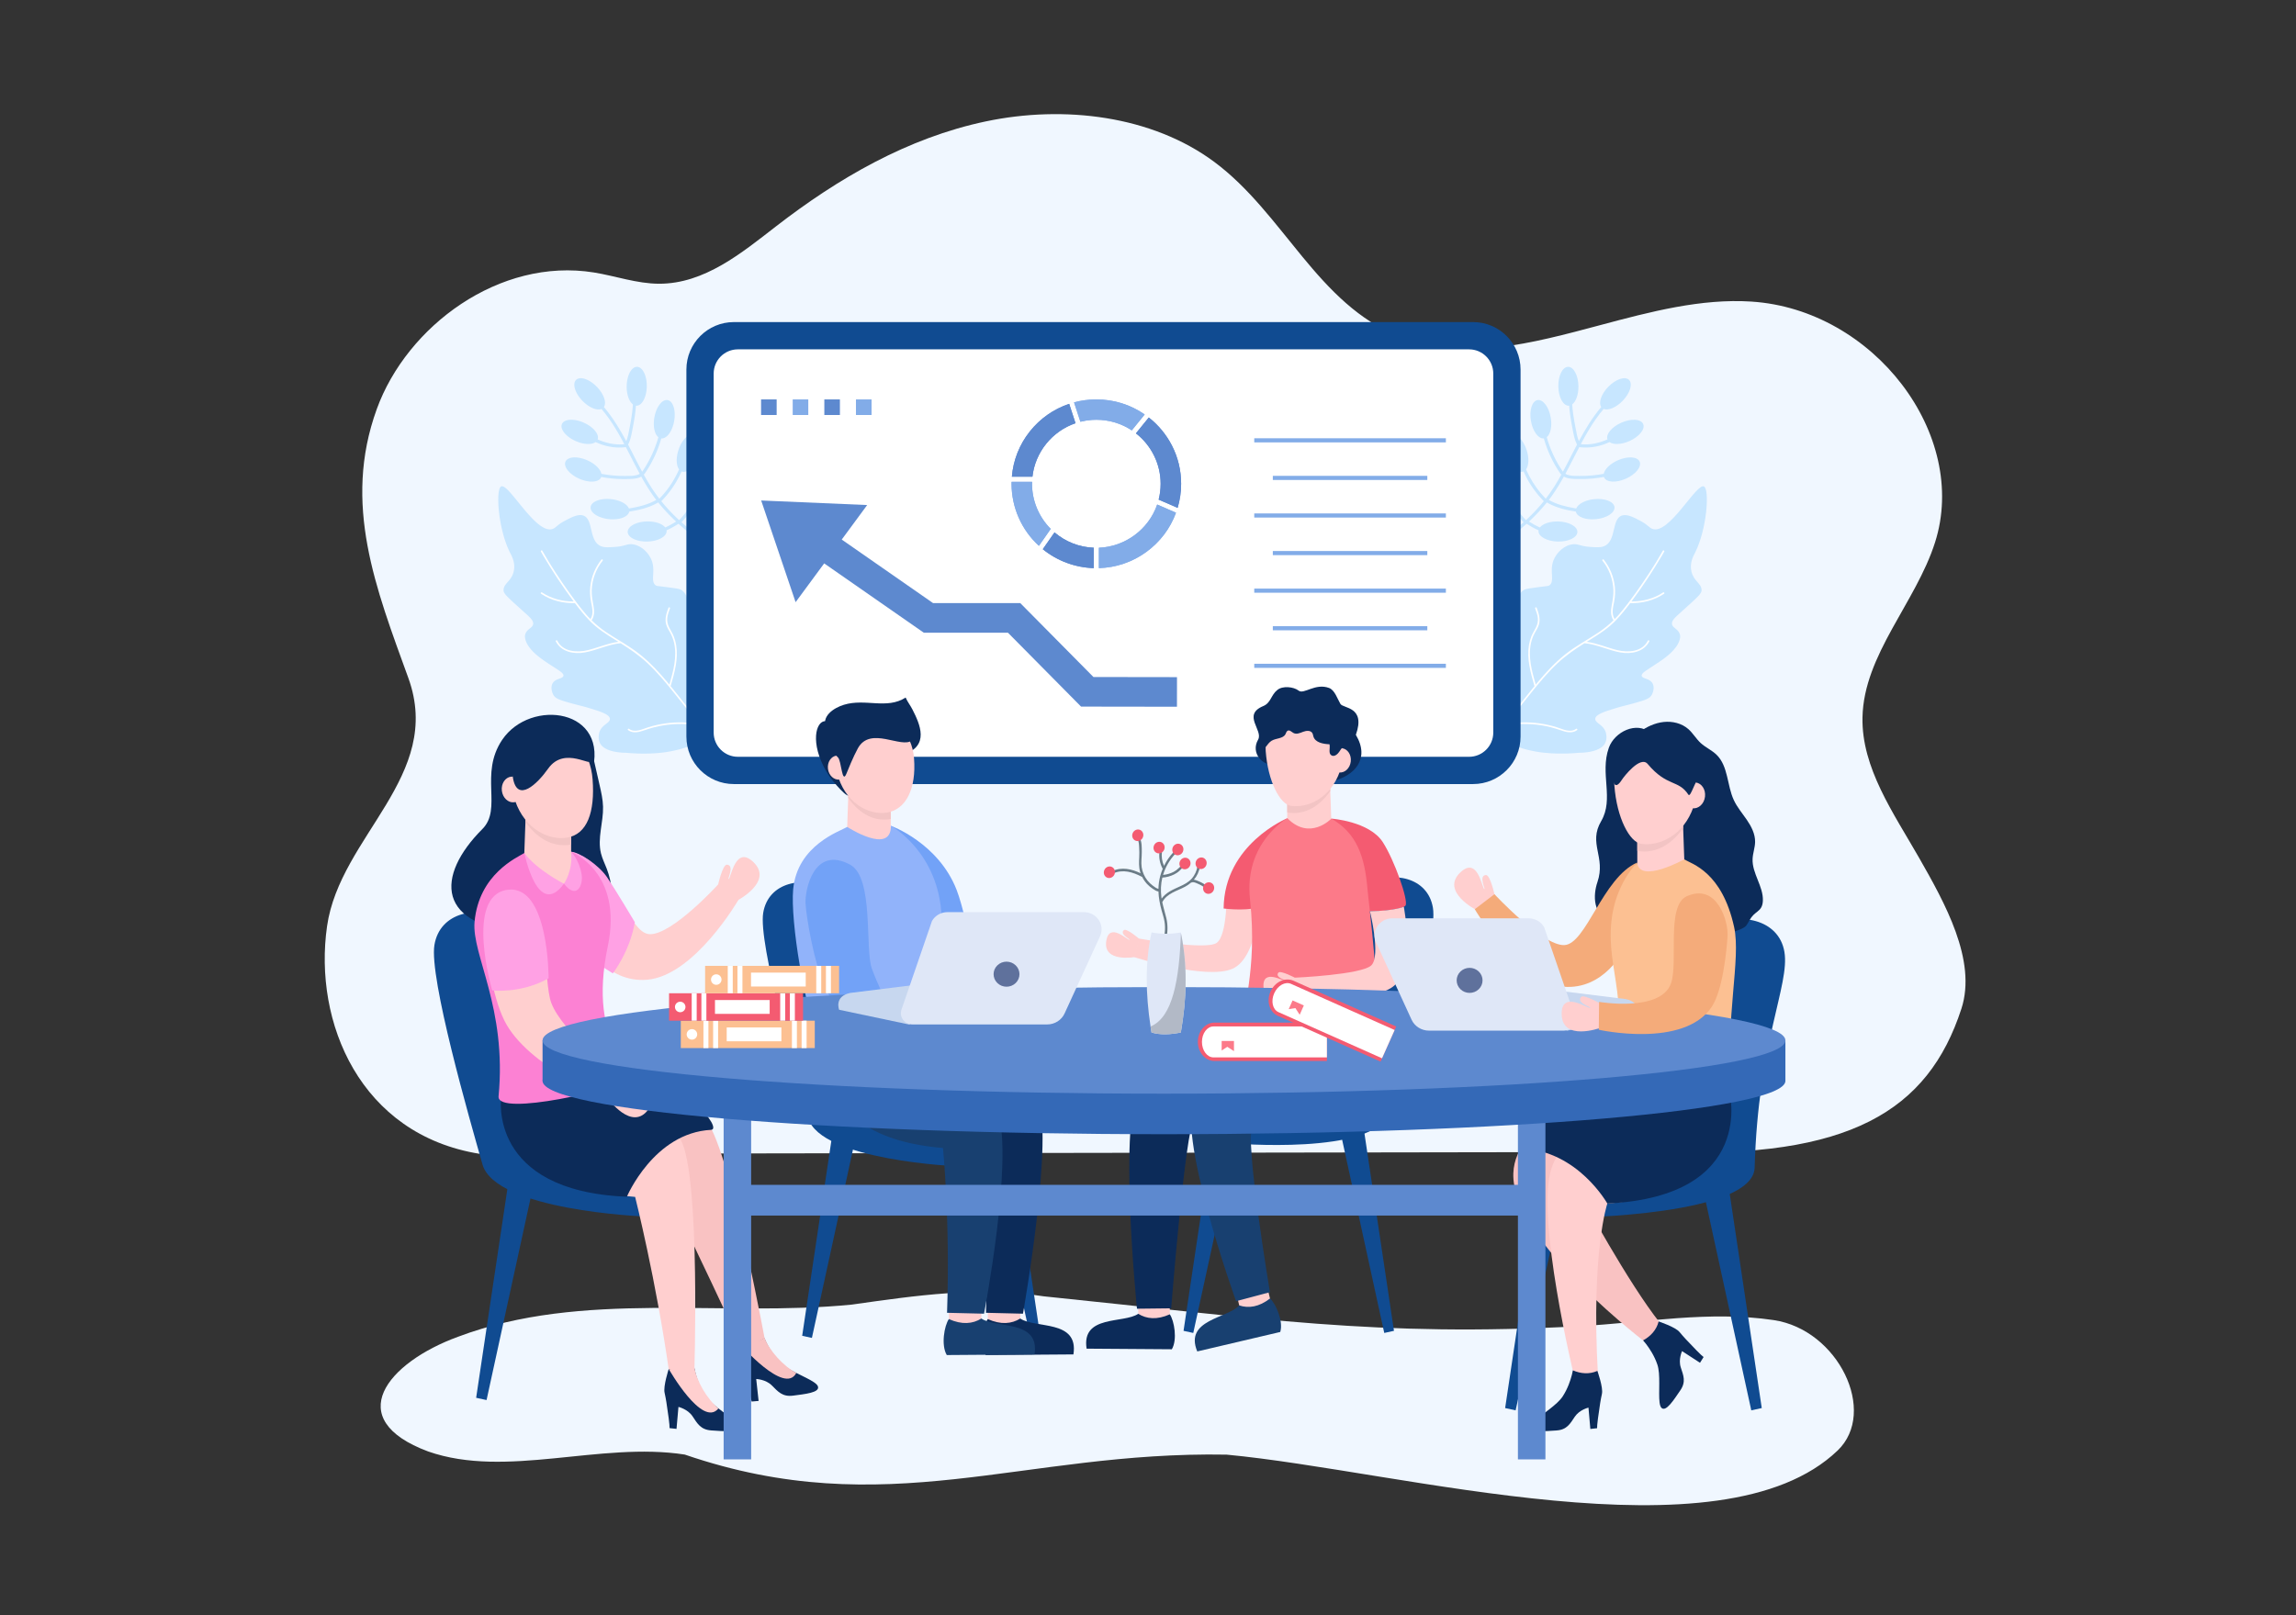 <svg xmlns="http://www.w3.org/2000/svg" height="2666.667" width="3789.333" xml:space="preserve"><rect width="100%" height="100%" fill="#333333" stroke="none"/><defs><clipPath id="a" clipPathUnits="userSpaceOnUse"><path d="M6999.61 9558.8c-123.12 0-308.31 49.3-479.37 288.1l2.31 65.7 564.59-83v-262.2c-23.14-4.7-52.86-8.6-87.53-8.6"/></clipPath><clipPath id="b" clipPathUnits="userSpaceOnUse"><path d="M16055.8 9958.1c-32.7 0-60.7 3.7-82.5 8.2v247.9l531.8 78.5 2.2-62.2c-161.1-225.7-335.6-272.4-451.5-272.4"/></clipPath></defs><path style="fill:transparent;fill-opacity:1;fill-rule:nonzero;stroke:none" d="M0 0h28420v20000H0z" transform="matrix(.133 0 0 -.133 0 2666.667)"/><path style="fill:#f0f7ff;fill-opacity:1;fill-rule:nonzero;stroke:none" d="M21732.9 16306.8c-623.5 40-1252-125.7-1872.5-291.5-856.6-228.7-1698-457.5-2490.1-145.3-1021.8 402.7-1438.1 1527.7-2301.2 2169.7-773.5 575.2-1864.5 708-2836.4 503.5-971.8-204.4-1838.4-710.9-2599.43-1299.9-430.16-333-892.31-716.8-1455.98-715-274.3.9-536.67 96-806.78 139.6-1171.44 189.4-2321.73-664.2-2695.45-1696.5-427.05-1179.6-9.71-2227.2 392.39-3337.6 440.8-1217.4-848.11-1958.8-1008.98-3080.2-170.73-1190.4 409.9-2587.6 1895.03-2825.7l14696.4 23.4c2288.7-82.9 3274.6 502.1 3689.2 1777.4 195.4 601-207.7 1317.9-525 1873.8-317.3 555.9-715.7 1117.4-702.3 1744.3 16.5 779.3 661.6 1422.3 900.2 2170.6 426 1336.4-759.9 2891.9-2279.1 2989.4" transform="matrix(.133 0 0 -.133 0 2666.667)"/><path style="fill:#c7e6ff;fill-opacity:1;fill-rule:nonzero;stroke:none" d="M20034.4 13755.4c-7.1 68.5-120.4 112.8-253 99-110.7-11.5-199.6-60-221.9-115.5l-13.2 2.1c-111.7 19-227.5 46.5-326.4 103.6l-.3.1c8.7 11.4 17.4 22.7 25.9 34.3 59.4 81.7 111.7 167.6 160.6 255.5 48.9-28.3 108.1-28.8 163.1-30.4 63.1-1.9 126.4.1 189.2 5.8 48.5 4.4 96.7 11.1 144.6 19.9.6-1.9 1.3-3.6 2-5.4 28-63 149.5-70.1 271.3-15.9 121.8 54.1 197.9 149.1 169.9 212-27.9 62.9-149.4 70.1-271.2 15.9-95.5-42.4-162.9-109.9-174.1-167.5-44.4-8.3-89.1-14.7-134.1-19.1-56.9-5.5-114-7.9-171.1-7.2-56 .7-120.8-2.4-170.8 26.2 59.5 109.3 114.6 221.3 172.3 331.8 1.4-.6 3-1 4.8-1.2 109.5-12.5 217.3 2.4 320 42 17.2 6.6 34.1 13.9 50.8 21.4 48.2-34.8 147.6-31.5 247.3 12.8 121.8 54.2 197.9 149.1 169.9 212-27.9 63-149.4 70.1-271.2 15.9-119.1-52.9-194.4-144.8-171.6-207.7-103.5-44.8-212.6-71.4-330.9-58.9 31.6 59.5 64.1 118.4 98.7 176.1 55 91.6 115.7 180.1 184.9 261.2 56.5-23.3 154.8 16.9 235.9 100.7 92.8 95.8 127.8 212.3 78.4 260.2-49.5 47.9-164.8 9.1-257.6-86.7-86.9-89.8-123.1-197.7-86.6-250.4-109.1-128.3-197.1-273.9-277.6-423.4-20.8 49.1-29.2 102.7-39.3 154.8-11.6 60.2-22.9 120.5-31.2 181.2-5.5 39.8-9.6 80-12 120.2 46.6 35.2 78.7 123.6 77.1 226.9-2.2 133.3-59.8 240.4-128.7 239.3-68.8-1.1-122.9-110.1-120.8-243.4 2.2-133.3 59.8-240.4 128.7-239.3 1.9 0 3.9.5 5.8.7 2.7-38.2 6.7-76.4 12.1-114.4 8.6-60.9 19.7-121.3 31.4-181.7 12-62.4 22.8-125.2 51.7-182.5.8-1.6 1.7-2.9 2.7-4.1-18.2-34.4-36-68.9-53.6-103.4-40-78.3-79.8-156.7-121.6-234-90.4 131.2-158.2 276.2-200.9 428.6 46.6 37.2 68.5 135.5 49.6 244.3-22.8 131.4-96.3 228.3-164.2 216.5-67.8-11.8-104.4-127.8-81.5-259.2 22.3-128.6 93.2-223.9 159.8-216.8 44.3-156.5 114.3-305.4 207.9-439.8 2.9-4.1 6.7-6.6 10.6-7.8-27.7-50-56.4-99.4-86.9-147.7-33.5-53.1-69.5-104.3-107.8-153.6-.8 1.4-1.8 2.8-3.1 4.1-79.9 82.5-147.7 175.5-201 277.3-14 26.8-27.6 54.6-40.2 83.2 34.8 47 39.6 141.8 7.3 240.7-41.3 126.7-127.9 212.2-193.4 190.8-65.5-21.4-85.1-141.4-43.7-268.2 41.3-126.7 127.9-212.1 193.4-190.8 1.8.6 3.6 1.3 5.3 2 10.3-22.9 21.1-45.3 32.3-67.2 55.6-108.7 127.8-208.2 212.8-295.8 2.3-2.4 4.8-3.9 7.3-4.9-57.1-70.8-118.8-138-184.9-201.4-12.5-12-25.3-23.8-38.1-35.6-.8 1.4-1.7 2.7-3 4-45.2 47.4-86.1 98.7-122.3 153.3 27.6 50 29.4 137.6-.3 228.7-41.4 126.7-128 212.1-193.5 190.8-65.4-21.4-85-141.5-43.7-268.2 41.4-126.8 128-212.2 193.5-190.8 6.4 2.1 12.3 5.1 17.8 9 36-53.5 76.5-103.9 121.3-150.9l2-1.6c-118.3-106.2-245-202.5-373.9-295.4-20.3-14.6-.6-48.4 19.8-33.7 134.7 97.1 267.7 198.5 390.9 310.1 47.2-30.1 96.9-58.6 148.6-81.2-.4-2.9-.9-5.7-1-8.5-1.8-68.9 104.8-127.5 238.1-130.9 133.3-3.4 242.8 49.6 244.5 118.5 1.8 68.8-104.8 127.4-238.1 130.9-102.9 2.6-191.4-28.5-227.3-74.5-46.8 20.4-91.8 45.8-135 73 79.5 74.2 154.3 153.1 222.3 238.4 1.4-1.6 3.1-3.1 5.2-4.3 106-61.2 231.7-91.3 351.8-109.8l2-.3c12.1-65.6 123-107.4 252.2-93.9 132.6 13.9 234.4 80.6 227.2 149.1M19804.4 10738.4c-96.2-34.6-211.2-32.2-211.2-32.2s-285.1-31.6-538.6 15.7c-89.5 17.4-226.7 42.8-372.1 133.3-15 10.1-29.9 20.1-44.9 30.2-14.6 10.3-28.6 21.1-41.5 33.2-10.3 8.6-20.5 17.2-30 26.3-5.6 4.5-10.5 8.9-15.4 13.9-164.2 153.6-232.7 335.3-256.7 405.8-21.6 68.1-93 314.8-3.8 593.4 55.4 172.2 181.1 392 293.8 371.9 21.4-5.1 39.9-17.1 67.6-11.1 55.6 10 76.4 73.8 112 155.7 65.5 151.8 97.2 228.1 149.4 255 23.8 13.2 85.8 20.9 208.3 36.6 85.1 11.1 90.2 8.4 104.8 18.1 71.1 50.6-.2 170.5 49.6 306.6 39.1 104.1 141.1 197.2 251.2 204.4 64.9 3.2 82.4-25.5 205-33.8 86.6-5.7 131.4-7.7 172.1 8.2 158.2 62.3 90.2 342.6 225.1 382.3 66.7 19.5 154.1-27.8 237.7-72.9 84.8-47.3 96.6-76.7 133-91.8 207.1-89.3 552.9 574.7 645.5 524.7 70.2-38.4 36.5-527.1-109.6-819.2-23.5-44.8-71.6-131.2-46.6-236.4 27.9-121.5 124.3-145.9 125.9-230-.3-42.3-24-66.3-254.3-273.1-73.9-65.6-125.3-110.9-111.5-156.8 13.1-45 79.3-56.2 96.5-120.6 3.6-10 7.6-32.6-3.5-68.9-34.2-121-180.5-224-253.3-273-145.2-98.5-227.3-136-216.6-174.6 12.2-37.9 97.2-27.4 134.2-91.4 25.1-45.9 10.4-103.5-6.8-137.9-24.9-48.5-70.8-66.3-211.7-105.6-144.6-40.5-168.3-41.8-244.1-66.2-131.2-39.9-250.3-76.8-248.5-133.9 1.8-51.7 97.7-66.7 129.6-160.8 1.6-4 24.7-76.1-6.8-137.9-20.7-41.2-65.4-70-113.8-87.2" transform="matrix(.133 0 0 -.133 0 2666.667)"/><path style="fill:#fff;fill-opacity:1;fill-rule:nonzero;stroke:none" d="M19557.6 11003.4c-72.6-53.8-166-3-240.4 20.2-70.8 21.9-143.3 38-216.8 48-139.9 19.1-282.3 14.9-421.2-10.1l1.2 1.3c110.6 121.3 211.5 252.5 313 379.6 104.7 131 212.4 260.8 335 375.9 102.4 95.9 216.2 173.8 333.5 247.8l.2.1c155.3-14 294.4-87.9 446.5-114.9 133.2-23.7 292 6.1 357.9 137.9 5.9 11.7-13 19.3-18.9 7.7-69.7-139.4-244.8-148.9-378.1-116.7-128.1 31.1-248.8 86.1-380.1 103l.6.4c13.9 8.7 27.8 17.3 41.7 26 113.9 70.3 227.3 143.3 319.8 240.8 64.4 67.1 122.6 139.7 178.1 213.8 146.1-4.6 298.5 33.3 420.1 115.9 10.8 7.3-1.6 23.4-12.4 16.1-113.4-76.9-255.8-113.6-392.4-111.7 3 3.8 5.5 7.7 8.5 11.5 132.3 178.6 255.8 364.7 368.5 556 9.7 16.7 19.8 33.7 29.2 50.8 6.4 11.1-9.7 23.3-16.1 12.2-103.5-182.6-219.5-358.9-341.5-529.5-64.9-90.6-131.9-179.8-205-264.4-17-19.3-33.9-38-51.9-55.4v-.1c-41.9 64.4-21.2 142.7-7.4 212.5 12.1 61.6 15.7 124.2 9.6 186.7-12 123.4-60.4 242.1-138 338.8-8.2 10.2-24.4-2.2-16.2-12.5 82.4-102.6 130.2-229.8 136.3-361.3 3.2-67.8-9.3-131.4-21.7-197.6-11.5-61.8-14.3-126.7 22.3-181l.5-.3-.1-.2c-56.6-55.9-117.8-105.2-185.2-150.5-137.4-92-284.2-169-413.7-272.5-126-100.7-236.3-219.7-339.7-343-8.9-10.5-17.6-21.3-26.2-32.1l-.1-.1c-48.2 167.4-97.4 343.9-58.1 518.4 9.1 40.4 23.4 79.3 42.6 116 18.7 35.4 41.6 69.1 53.9 107.5 22.9 71.9-1.6 143.9-26.8 211.5-4.6 12.3-23.5 4.5-18.9-7.7 14.5-38.7 29.1-78 33.6-119.3 4.6-42.4-5.3-80.8-24.4-118.6-18.7-37.1-41.4-71.6-56.8-110.4-13.9-34.8-23.5-71.4-29.6-108.5-27.9-169.6 20-338.4 66.7-500.2.8-2.8 2.5-4.1 4.3-5.1l-.2-.3c-131.4-160.4-255.7-328.6-397-480.2l-1.3-1.4c-1.6-1.1-2.9-2.1-3.6-3.8l-.5-.5c-29.3-31.4-59.1-62-90.2-91.1 4.9-5 9.8-9.4 15.4-13.9 31.4 29.9 61.6 60.8 91.2 92.4l.2.3c155.8 30.9 316.2 34.3 473.1 9 80-12.9 158-33.7 234.4-60.5 66.7-23.3 142.7-45 205 1.2 10.5 7.8-1.9 23.9-12.4 16.1" transform="matrix(.133 0 0 -.133 0 2666.667)"/><path style="fill:#c7e6ff;fill-opacity:1;fill-rule:nonzero;stroke:none" d="M7329.08 13755.4c7.15 68.5 120.43 112.8 253.04 99 110.65-11.5 199.52-60 221.85-115.5 4.4.7 8.79 1.4 13.17 2.1 111.74 19 227.57 46.5 326.41 103.6l.31.1c-8.69 11.4-17.4 22.7-25.84 34.3-59.47 81.7-111.75 167.6-160.64 255.5-48.87-28.3-108.09-28.8-163.13-30.4-63.1-1.9-126.32.1-189.19 5.8-48.5 4.4-96.71 11.1-144.54 19.9-.62-1.9-1.3-3.6-2.08-5.4-27.99-63-149.43-70.1-271.25-15.9-121.83 54.1-197.9 149.1-169.93 212 27.97 62.9 149.42 70.1 271.25 15.9 95.49-42.4 162.86-109.9 174.05-167.5 44.38-8.3 89.14-14.7 134.15-19.1 56.85-5.5 114.01-7.9 171.12-7.2 55.91.7 120.71-2.4 170.76 26.2-59.5 109.3-114.62 221.3-172.3 331.8-1.45-.6-3.02-1-4.83-1.2-109.45-12.5-217.23 2.4-319.98 42-17.19 6.6-34.07 13.9-50.82 21.4-48.16-34.8-147.57-31.5-247.29 12.8-121.83 54.2-197.9 149.1-169.93 212 27.98 63 149.42 70.1 271.25 15.9 119.1-52.9 194.42-144.8 171.59-207.7 103.52-44.8 212.62-71.4 330.86-58.9-31.52 59.5-64.01 118.4-98.66 176.1-55.01 91.6-115.72 180.1-184.88 261.2-56.5-23.3-154.85 16.9-235.94 100.7-92.74 95.8-127.81 212.3-78.31 260.2 49.48 47.9 164.77 9.1 257.51-86.7 86.91-89.8 123.17-197.7 86.64-250.4 109.11-128.3 197.12-273.9 277.55-423.4 20.8 49.1 29.26 102.7 39.34 154.8 11.62 60.2 22.87 120.5 31.22 181.2 5.49 39.8 9.6 80 11.97 120.2-46.56 35.2-78.71 123.6-77.05 226.9 2.17 133.3 59.74 240.4 128.62 239.3 68.86-1.1 122.94-110.1 120.79-243.4-2.16-133.3-59.74-240.4-128.61-239.3-1.98 0-3.91.5-5.88.7-2.64-38.2-6.69-76.4-12.07-114.4-8.6-60.9-19.69-121.3-31.35-181.7-12.07-62.4-22.82-125.2-51.7-182.5-.79-1.6-1.73-2.9-2.73-4.1 18.16-34.4 35.97-68.9 53.62-103.4 39.98-78.3 79.72-156.7 121.58-234 90.34 131.2 158.19 276.2 200.88 428.6-46.64 37.2-68.51 135.5-49.61 244.3 22.82 131.4 96.34 228.3 164.2 216.5 67.86-11.8 104.37-127.8 81.56-259.2-22.34-128.6-93.25-223.9-159.88-216.8-44.29-156.5-114.28-305.4-207.89-439.8-2.91-4.1-6.63-6.6-10.59-7.8 27.67-50 56.39-99.4 86.91-147.7 33.52-53.1 69.52-104.3 107.8-153.6.83 1.4 1.8 2.8 3.1 4.1 79.95 82.5 147.75 175.5 200.99 277.3 13.97 26.8 27.57 54.6 40.22 83.2-34.76 47-39.58 141.8-7.32 240.7 41.35 126.7 127.95 212.2 193.43 190.8 65.48-21.4 85.04-141.4 43.7-268.2-41.35-126.7-127.95-212.1-193.43-190.8-1.8.6-3.54 1.3-5.27 2-10.31-22.9-21.15-45.3-32.32-67.2-55.54-108.7-127.83-208.2-212.82-295.8-2.29-2.4-4.76-3.9-7.27-4.9 57.12-70.8 118.84-138 184.89-201.4 12.55-12 25.32-23.8 38.09-35.6.8 1.4 1.75 2.7 2.98 4 45.27 47.4 86.18 98.7 122.31 153.3-27.61 50-29.35 137.6.36 228.7 41.34 126.7 127.95 212.1 193.43 190.8 65.47-21.4 85.04-141.5 43.7-268.2-41.35-126.8-127.95-212.2-193.43-190.8a66.45 66.45 0 0 0-17.83 9c-36.03-53.5-76.53-103.9-121.35-150.9l-1.91-1.6c118.25-106.2 245.01-202.5 373.89-295.4 20.27-14.6.55-48.4-19.85-33.7-134.67 97.1-267.72 198.5-390.89 310.1-47.18-30.1-96.85-58.6-148.62-81.2.44-2.9.97-5.7 1.04-8.5 1.78-68.9-104.84-127.5-238.11-130.9-133.28-3.4-242.76 49.6-244.52 118.5-1.77 68.8 104.84 127.4 238.13 130.9 102.88 2.6 191.36-28.5 227.27-74.5 46.79 20.4 91.86 45.8 135.02 73-79.51 74.2-154.34 153.1-222.34 238.4-1.39-1.6-3.03-3.1-5.16-4.3-105.96-61.2-231.68-91.3-351.8-109.8l-2-.3c-12.12-65.6-122.99-107.4-252.25-93.9-132.6 13.9-234.31 80.6-227.16 149.1M7559.06 10738.4c96.24-34.6 211.2-32.2 211.2-32.2s285.15-31.6 538.61 15.7c89.51 17.4 226.76 42.8 372.12 133.3 14.96 10.1 29.9 20.1 44.87 30.2 14.64 10.3 28.62 21.1 41.56 33.2 10.22 8.6 20.43 17.2 29.99 26.3 5.53 4.5 10.47 8.9 15.33 13.9 164.2 153.6 232.73 335.3 256.7 405.8 21.65 68.1 93.07 314.8 3.88 593.4-55.41 172.2-181.15 392-293.8 371.9-21.42-5.1-39.9-17.1-67.67-11.1-55.6 10-76.34 73.8-111.93 155.7-65.53 151.8-97.19 228.1-149.45 255-23.78 13.2-85.74 20.9-208.28 36.6-85.07 11.1-90.23 8.4-104.85 18.1-71.01 50.6.29 170.5-49.57 306.6-39.04 104.1-141.09 197.2-251.2 204.4-64.88 3.2-82.37-25.5-204.98-33.8-86.65-5.7-131.39-7.7-172.08 8.2-158.18 62.3-90.23 342.6-225.16 382.3-66.71 19.5-154.09-27.8-237.67-72.9-84.77-47.3-96.63-76.7-133-91.8-207.08-89.3-552.94 574.7-645.47 524.7-70.22-38.4-36.56-527.1 109.56-819.2 23.52-44.8 71.59-131.2 46.59-236.4-27.83-121.5-124.26-145.9-125.85-230 .25-42.3 23.97-66.3 254.29-273.1 73.84-65.6 125.28-110.9 111.5-156.8-13.07-45-79.27-56.2-96.47-120.6-3.64-10-7.68-32.6 3.41-68.9 34.23-121 180.56-224 253.39-273 145.16-98.5 227.26-136 216.57-174.6-12.22-37.9-97.21-27.4-134.21-91.4-25.11-45.9-10.4-103.5 6.83-137.9 24.86-48.5 70.72-66.3 211.7-105.6 144.61-40.5 168.3-41.8 244.05-66.2 131.19-39.9 250.35-76.8 248.48-133.9-1.75-51.7-97.65-66.7-129.6-160.8-1.52-4-24.7-76.1 6.83-137.9 20.73-41.2 65.38-70 113.78-87.2" transform="matrix(.133 0 0 -.133 0 2666.667)"/><path style="fill:#fff;fill-opacity:1;fill-rule:nonzero;stroke:none" d="M7805.92 11003.4c72.58-53.8 165.97-3 240.38 20.2 70.75 21.9 143.32 38 216.74 48 139.94 19.1 282.32 14.9 421.25-10.1l-1.16 1.3c-110.64 121.3-211.56 252.5-313.08 379.6-104.67 131-212.35 260.8-334.96 375.9-102.44 95.9-216.18 173.8-333.49 247.8l-.19.1c-155.31-14-294.46-87.9-446.5-114.9-133.2-23.7-291.99 6.1-357.92 137.9-5.86 11.7 13.03 19.3 18.87 7.7 69.72-139.4 244.83-148.9 378.1-116.7 128.11 31.1 248.82 86.1 380.11 103l-.58.4c-13.9 8.7-27.8 17.3-41.69 26-113.94 70.3-227.33 143.3-319.81 240.8-64.44 67.1-122.6 139.7-178.07 213.8-146.11-4.6-298.52 33.3-420.11 115.9-10.86 7.3 1.61 23.4 12.43 16.1 113.31-76.9 255.7-113.6 392.32-111.7-2.99 3.8-5.5 7.7-8.52 11.5-132.3 178.6-255.7 364.7-368.45 556-9.73 16.7-19.76 33.7-29.24 50.8-6.36 11.1 9.77 23.3 16.13 12.2 103.49-182.6 219.53-358.9 341.52-529.5 64.86-90.6 131.88-179.8 204.96-264.4 17.02-19.3 33.96-38 51.9-55.4l.07-.1c41.86 64.4 21.12 142.7 7.38 212.5-12.1 61.6-15.7 124.2-9.6 186.7 12.01 123.4 60.39 242.1 138.02 338.8 8.2 10.2 24.35-2.2 16.14-12.5-82.42-102.6-130.21-229.8-136.3-361.3-3.15-67.8 9.34-131.4 21.7-197.6 11.56-61.8 14.28-126.7-22.28-181l-.53-.3.1-.2c56.61-55.9 117.87-105.2 185.28-150.5 137.36-92 284.1-169 413.65-272.5 125.97-100.7 236.33-219.7 339.72-343 8.89-10.5 17.54-21.3 26.21-32.1l.08-.1c48.22 167.4 97.39 343.9 58.05 518.4-9.1 40.4-23.35 79.3-42.6 116-18.64 35.4-41.6 69.1-53.86 107.5-22.92 71.9 1.57 143.9 26.82 211.5 4.59 12.3 23.44 4.5 18.85-7.7-14.43-38.7-29.05-78-33.58-119.3-4.64-42.4 5.31-80.8 24.41-118.6 18.73-37.1 41.43-71.6 56.82-110.4 13.85-34.8 23.48-71.4 29.57-108.5 27.88-169.6-20.02-338.4-66.66-500.2-.78-2.8-2.48-4.1-4.32-5.1l.21-.3c131.39-160.4 255.67-328.6 396.96-480.2l1.33-1.4c1.54-1.1 2.89-2.1 3.57-3.8l.49-.5c29.32-31.4 59.13-62 90.18-91.1-4.86-5-9.8-9.4-15.33-13.9-31.44 29.9-61.59 60.8-91.23 92.4l-.2.3c-155.81 30.9-316.23 34.3-473.13 9-79.97-12.9-157.93-33.7-234.35-60.5-66.7-23.3-142.68-45-205.01 1.2-10.53 7.8 1.89 23.9 12.43 16.1" transform="matrix(.133 0 0 -.133 0 2666.667)"/><path style="fill:#f0f7ff;fill-opacity:1;fill-rule:nonzero;stroke:none" d="M5684.62 3457.7c-880.24-321.2-1450.85-1022-371.05-1424.3 970.29-339.2 2133.01 125 3183.95-38.4 2502.08-858.5 4186.38 44.9 6723.78-.8 2162-202.8 6136.2-1334.598 7582 51.3 500 479.2 7.9 1499.3-792.9 1618.7-801.6 119.5-1591.8-30.6-2407.4-75.4-2517.8-138.2-3964.3 96.5-6651.5 370.7-800.9 126.2-1591.7 9.2-2380.7-102.8-1616.28-159.9-3345.71 182.1-4886.18-399" transform="matrix(.133 0 0 -.133 0 2666.667)"/><path style="fill:#104b91;fill-opacity:1;fill-rule:nonzero;stroke:none" d="M18279.3 10317.8H9106.94c-325.53 0-589.43 263.8-589.43 589.4v4555.7c0 325.5 263.9 589.4 589.43 589.4h9172.36c325.5 0 589.4-263.9 589.4-589.4v-4555.7c0-325.6-263.9-589.4-589.4-589.4" transform="matrix(.133 0 0 -.133 0 2666.667)"/><path style="fill:#fff;fill-opacity:1;fill-rule:nonzero;stroke:none" d="M8856.02 10956.7v4456.6c0 166 134.53 300.5 300.47 300.5h9073.31c165.9 0 300.4-134.5 300.4-300.5v-4456.6c0-165.9-134.5-300.4-300.4-300.4H9156.49c-165.94 0-300.47 134.5-300.47 300.4" transform="matrix(.133 0 0 -.133 0 2666.667)"/><path style="fill:#5d89cf;fill-opacity:1;fill-rule:nonzero;stroke:none" d="M13573 13251.1v-252.9c-231.3 6.9-453.9 89.6-632.9 234.9l145.5 208.6c136.6-116.8 307.4-183.5 487.4-190.6" transform="matrix(.133 0 0 -.133 0 2666.667)"/><path style="fill:#5d89cf;fill-opacity:1;fill-rule:nonzero;stroke:none" d="M13573 13251.1v-252.9c-231.3 6.9-453.9 89.6-632.9 234.9l145.5 208.6c136.6-116.8 307.4-183.5 487.4-190.6" transform="matrix(.133 0 0 -.133 0 2666.667)"/><path style="fill:#82ace8;fill-opacity:1;fill-rule:nonzero;stroke:none" d="m13038.6 13485-146.6-210.2c-216.2 197.9-339.5 476.6-339.5 770.3 0 9 .1 17.1.3 24.5h254.1c-.3-8.1-.4-16.2-.4-24.5 0-209.5 84.3-412 232.1-560.1" transform="matrix(.133 0 0 -.133 0 2666.667)"/><path style="fill:#82ace8;fill-opacity:1;fill-rule:nonzero;stroke:none" d="m13038.6 13485-146.6-210.2c-216.2 197.9-339.5 476.6-339.5 770.3 0 9 .1 17.1.3 24.5h254.1c-.3-8.1-.4-16.2-.4-24.5 0-209.5 84.3-412 232.1-560.1" transform="matrix(.133 0 0 -.133 0 2666.667)"/><path style="fill:#5d89cf;fill-opacity:1;fill-rule:nonzero;stroke:none" d="M13346.2 14797c-290.8-99.2-501-360.2-534.7-664.1h-255c16.9 205.3 93.3 398.6 222.1 560.9 127.3 160.4 295.8 278.7 488.9 343.6l78.7-240.4" transform="matrix(.133 0 0 -.133 0 2666.667)"/><path style="fill:#5d89cf;fill-opacity:1;fill-rule:nonzero;stroke:none" d="M13346.2 14797c-290.8-99.2-501-360.2-534.7-664.1h-255c16.9 205.3 93.3 398.6 222.1 560.9 127.3 160.4 295.8 278.7 488.9 343.6l78.7-240.4M14656.7 14045c0-101.9-14.6-202.2-43.5-298.8l-235.3 102.3c16.3 63.9 24.6 129.8 24.6 196.5 0 244.4-114 476.1-306.7 626.2l159.7 196.7c118.4-92.9 216.7-211.6 285.4-344.7 76.8-148.8 115.8-309.7 115.8-478.2" transform="matrix(.133 0 0 -.133 0 2666.667)"/><path style="fill:#5d89cf;fill-opacity:1;fill-rule:nonzero;stroke:none" d="M14656.7 14045c0-101.9-14.6-202.2-43.5-298.8l-235.3 102.3c16.3 63.9 24.6 129.8 24.6 196.5 0 244.4-114 476.1-306.7 626.2l159.7 196.7c118.4-92.9 216.7-211.6 285.4-344.7 76.8-148.8 115.8-309.7 115.8-478.2" transform="matrix(.133 0 0 -.133 0 2666.667)"/><path style="fill:#82ace8;fill-opacity:1;fill-rule:nonzero;stroke:none" d="M14593.2 13686c-71.3-195-197.9-362.7-367.5-486.4-172.6-125.9-375.8-195.2-589.5-201.4v252.9c327.4 13.1 617.4 228.4 723.4 536.4l233.6-101.5" transform="matrix(.133 0 0 -.133 0 2666.667)"/><path style="fill:#82ace8;fill-opacity:1;fill-rule:nonzero;stroke:none" d="M14593.2 13686c-71.3-195-197.9-362.7-367.5-486.4-172.6-125.9-375.8-195.2-589.5-201.4v252.9c327.4 13.1 617.4 228.4 723.4 536.4l233.6-101.5M14204.6 14905.5l-160.2-197.4c-130.5 86.2-281.9 131.5-439.8 131.5-18 0-36.1-.6-53.6-1.8-48.7-3.2-97.1-10.9-144.3-22.9l-78.9 240.8c84.6 22.9 172.1 35.2 260.8 36.5 5.3.1 10.7.1 16 .1 216.8 0 423.4-64.4 600-186.8" transform="matrix(.133 0 0 -.133 0 2666.667)"/><path style="fill:#82ace8;fill-opacity:1;fill-rule:nonzero;stroke:none" d="m14204.6 14905.5-160.2-197.4c-130.5 86.2-281.9 131.5-439.8 131.5-18 0-36.1-.6-53.6-1.8-48.7-3.2-97.1-10.9-144.3-22.9l-78.9 240.8c84.6 22.9 172.1 35.2 260.8 36.5 5.3.1 10.7.1 16 .1 216.8 0 423.4-64.4 600-186.8" transform="matrix(.133 0 0 -.133 0 2666.667)"/><path style="fill:#5d89cf;fill-opacity:1;fill-rule:nonzero;stroke:none" d="m13568.7 11646.6-907.7 917.3h-1082.1l-1133.7 788.9 315.6 428.4-1315.25 56.5 427.13-1262.1 354.62 481.4 1236.4-860.4h1044l907.4-917.2 1189.9-1.7.5 367.4-1036.8 1.5" transform="matrix(.133 0 0 -.133 0 2666.667)"/><path style="fill:#82ace8;fill-opacity:1;fill-rule:nonzero;stroke:none" d="M17942.1 14558.9h-2378v51.2h2378v-51.2M17711.7 14092.4h-1917.2v51.2h1917.2v-51.2M17942.1 13625.9h-2378v51.2h2378v-51.2M17711.7 13159.4h-1917.2v51.2h1917.2v-51.2M17942.1 12692.9h-2378v51.2h2378v-51.2M17711.7 12226.4h-1917.2v51.2h1917.2v-51.2M17942.1 11759.9h-2378v51.2h2378v-51.2" transform="matrix(.133 0 0 -.133 0 2666.667)"/><path style="fill:#5d89cf;fill-opacity:1;fill-rule:nonzero;stroke:none" d="M9637.55 14898.9h-193.43v193.4h193.43v-193.4" transform="matrix(.133 0 0 -.133 0 2666.667)"/><path style="fill:#82ace8;fill-opacity:1;fill-rule:nonzero;stroke:none" d="M10030.1 14898.9h-193.44v193.4h193.44v-193.4" transform="matrix(.133 0 0 -.133 0 2666.667)"/><path style="fill:#5d89cf;fill-opacity:1;fill-rule:nonzero;stroke:none" d="M10422.6 14898.9h-193.4v193.4h193.4v-193.4" transform="matrix(.133 0 0 -.133 0 2666.667)"/><path style="fill:#82ace8;fill-opacity:1;fill-rule:nonzero;stroke:none" d="M10815.2 14898.9h-193.5v193.4h193.5v-193.4" transform="matrix(.133 0 0 -.133 0 2666.667)"/><path style="fill:#f9c2c2;fill-opacity:1;fill-rule:nonzero;stroke:none" d="M12190.4 7488.1s315.5-493.8-74.5-585.2c-334.8-78.5-157.6 344.6-175.2 379.6-14.1 27.9-22-213.7-123.7-160.3-55.4 29.1 41.5 320.3 41.5 320.3l331.9 45.6" transform="matrix(.133 0 0 -.133 0 2666.667)"/><path style="fill:#104b91;fill-opacity:1;fill-rule:nonzero;stroke:none" d="m12907.6 3469.4-120.6-26.3-568.5 2608.2 292.3 72.3 396.8-2654.2M11890.2 5572.6s-1710 69.6-1862 601.6c-152.02 532-620.68 2166-557.34 2546 63.33 380 493.98 468.6 848.64 291.3 354.7-177.3 1570.7-3438.9 1570.7-3438.9" transform="matrix(.133 0 0 -.133 0 2666.667)"/><path style="fill:#ffcfcf;fill-opacity:1;fill-rule:nonzero;stroke:none" d="M11775 3530.1h402.8v318.2H11775v-318.2M10506.3 9605.3l547 1.5v522.5l-525.6 77.6-21.4-601.6M12257.9 3530.1h402.8v318.2h-402.8v-318.2" transform="matrix(.133 0 0 -.133 0 2666.667)"/><path style="fill:#0c2b59;fill-opacity:1;fill-rule:nonzero;stroke:none" d="M10759.3 7135.3s-285-1195.4 1425-1334.7c0 0 90.2-902.5 50.6-2045.7l459.2-11.1s397.5 2235.3 176.2 2691.4c-182.3 375.6-675.3 726.4-979.3 818.3l-1131.7-118.2M12660.4 3683.7c184.2-127 728.1-9.3 659.9-445.4l-1088.8-7.9c-73 123-30.8 364.1 25.9 446.6 163.6-73.3 297.2-59.5 403 6.7" transform="matrix(.133 0 0 -.133 0 2666.667)"/><path style="fill:#184070;fill-opacity:1;fill-rule:nonzero;stroke:none" d="M10276.4 7135.3s-285.03-1195.4 1424.9-1334.7c0 0 90.3-902.5 50.7-2045.7l459.2-11.1s364.1 1904.8 174.1 2487.4c-190 582.7-1032.3 706.2-1336.3 798l-772.6 106.1" transform="matrix(.133 0 0 -.133 0 2666.667)"/><path style="fill:#72a2f7;fill-opacity:1;fill-rule:nonzero;stroke:none" d="M11054.9 9800s588.9-211.3 816-796c145.9-375.6 344-1555.8 344-1555.8l-424.5-67.3s-114 979.2-201.2 1363.2c-59.5 262.1-534.3 1055.9-534.3 1055.9" transform="matrix(.133 0 0 -.133 0 2666.667)"/><path style="fill:#91b3fa;fill-opacity:1;fill-rule:nonzero;stroke:none" d="M11054.9 9800s598.4-325.4 629.9-1136.4c31.6-816.9 312.4-1382.5 179.4-1510.7-106.5-102.7-1556.2-414.4-1650-187.8-241.43 583.5-405.56 1662.7-372.09 2041.7 49.08 555.7 585.79 726.7 671.29 779 0 0 546.3-354.7 541.5 14.2" transform="matrix(.133 0 0 -.133 0 2666.667)"/><path style="fill:#184070;fill-opacity:1;fill-rule:nonzero;stroke:none" d="M12177.5 3683.7c184.2-127 728.1-9.3 659.9-445.4l-1088.8-7.9c-73 123-30.8 364.1 25.9 446.6 163.5-73.3 297.2-59.5 403 6.7" transform="matrix(.133 0 0 -.133 0 2666.667)"/><path style="fill:#104b91;fill-opacity:1;fill-rule:nonzero;stroke:none" d="m9954.37 3469.4 120.63-26.3 568.5 2608.2-292.3 72.3-396.83-2654.2" transform="matrix(.133 0 0 -.133 0 2666.667)"/><path style="fill:#f2c4c4;fill-opacity:1;fill-rule:nonzero;stroke:none" d="M10971.8 9876.3c-114.6 0-286.9 46-446.1 269.1l2.1 61.3 525.4-77.5v-244.9c-21.5-4.4-49.2-8-81.4-8" transform="matrix(.133 0 0 -.133 0 2666.667)"/><path style="fill:#0c2b59;fill-opacity:1;fill-rule:nonzero;stroke:none" d="M10542.8 10190.9c-6.5-83.4-211.6 164.9-251.3 224.5-466.37 700.8 192.4 1189.2 251.3-224.5" transform="matrix(.133 0 0 -.133 0 2666.667)"/><path style="fill:#0c2b59;fill-opacity:1;fill-rule:nonzero;stroke:none" d="M11202.9 10682.9c342.1 103.3 209.7 383.6 120.3 559.5-27.2 53.7-58.9 91-85.2 149.4-234.1-151-499-7.6-766-89.8-126.2-38.9-289.9-143.6-217.5-300.5 0 0-34-199.3 82.5-216.4 116.5-17 865.9-102.2 865.9-102.2" transform="matrix(.133 0 0 -.133 0 2666.667)"/><path style="fill:#ffcfcf;fill-opacity:1;fill-rule:nonzero;stroke:none" d="M10407.6 10387.9c112.9-324.6 386.9-458 599.1-423.9 236.2 37.9 364.3 295.6 335.7 671.7-25.3 333-260.3 546.1-561.4 491-301-55.1-483.1-423.3-373.4-738.8" transform="matrix(.133 0 0 -.133 0 2666.667)"/><path style="fill:#ffcfcf;fill-opacity:1;fill-rule:nonzero;stroke:none" d="M10274.2 10507.7c9.7-82.1 73.5-142 142.6-133.8 69 8.2 117.1 81.3 107.4 163.4-9.7 82-73.6 141.9-142.6 133.8-69-8.2-117.1-81.3-107.4-163.4" transform="matrix(.133 0 0 -.133 0 2666.667)"/><path style="fill:#0c2b59;fill-opacity:1;fill-rule:nonzero;stroke:none" d="M11316.7 10860.5c-130.8-108.1-515.9 183.3-671.5-99.2-57.9-105.2-124.8-272.5-142-314.8-56.1-138.3-61.1 165.4-106.1 203.2-45 37.9-143.8 194.7-42.4 330.9 101.4 136.3 300.5 338.8 531.7 280.2 383.9-97.3 543.6-306.7 430.3-400.3" transform="matrix(.133 0 0 -.133 0 2666.667)"/><path style="fill:#ffcfcf;fill-opacity:1;fill-rule:nonzero;stroke:none" d="M10997.8 6717.7s116.2-574.3 460.2-369.1c295.4 176.2-126.1 357.4-137.7 394.8-9.2 29.9 164.2-138.4 200.3-29.3 19.6 59.4-252.3 201.5-252.3 201.5l-270.5-197.9" transform="matrix(.133 0 0 -.133 0 2666.667)"/><path style="fill:#72a2f7;fill-opacity:1;fill-rule:nonzero;stroke:none" d="M10548.2 9317.9c301-161.5 180.8-1046.6 271.4-1293.1 126.3-343.9 533.2-1152 533.2-1152l-332-241.4s-653.3 870.6-787.8 1174c-134.4 303.4-226.7 859.5-236.97 1027.6-10.28 168.2 102.67 725.8 552.17 484.9" transform="matrix(.133 0 0 -.133 0 2666.667)"/><path style="fill:#0c2b59;fill-opacity:1;fill-rule:nonzero;stroke:none" d="M7591.32 8991.4c-7.29 94.4-28.32 187.8-62.26 276.2-24.15 62.9-54.88 123.7-71.25 189.1-47.2 188.7 30.34 385.4 25.42 579.8-2.3 90.7-22.56 179.8-42.72 268.2-30.94 135.7-61.88 271.3-92.81 406.9 0 0-602.27-613.2-359.05-1188.5 243.22-575.2 602.67-531.7 602.67-531.7" transform="matrix(.133 0 0 -.133 0 2666.667)"/><path style="fill:#104b91;fill-opacity:1;fill-rule:nonzero;stroke:none" d="M7980.96 4951.4s-1830.67 74.6-1993.39 644.1c-162.73 569.5-664.45 2318.8-596.65 2725.6 67.8 406.8 528.86 501.8 908.54 311.9 379.69-189.8 1681.5-3681.6 1681.5-3681.6" transform="matrix(.133 0 0 -.133 0 2666.667)"/><path style="fill:#104b91;fill-opacity:1;fill-rule:nonzero;stroke:none" d="m5908.54 2699.7 129.18-28.1 608.59 2792.3-312.95 77.3-424.82-2841.5" transform="matrix(.133 0 0 -.133 0 2666.667)"/><path style="fill:#0c2b59;fill-opacity:1;fill-rule:nonzero;stroke:none" d="M6567.33 8468.9c-1182.03 65.3-1156.06 716.2-581.63 1290.6 251.93 252-39.72 681.3 244.82 1105.8 350.92 523.7 1349.24 389.6 1110.94-415.1l-774.13-1981.3" transform="matrix(.133 0 0 -.133 0 2666.667)"/><path style="fill:#f9c2c2;fill-opacity:1;fill-rule:nonzero;stroke:none" d="M6484.64 6781.2s-174.33-1222.9 1662.39-1229.4c0 0 580.93-1190.1 1035.99-2181l324.7-37.8s-399.51 2202.8-700.09 2742.9c-319.05 573.3-1068.09 711.8-1400.19 784.5l-922.8-79.2" transform="matrix(.133 0 0 -.133 0 2666.667)"/><path style="fill:#ffcfcf;fill-opacity:1;fill-rule:nonzero;stroke:none" d="M9141.15 8868.2s464.48 235.9 206.98 482c-221.05 211.2-276.25-193-305.58-211.8-23.34-15 79.62 173.6-22.36 178.6-55.58 2.7-112.81-264.1-112.81-264.1l233.77-184.7M6307.12 6624.4s-256.43-1281.6 1574.23-1430.8c0 0 262.09-1038.4 423.65-2188.2l310.56-11.8s77.18 2403.8-159.77 2892.1c-195.13 402-920.37 709.4-1245.82 807.8l-902.85-69.1" transform="matrix(.133 0 0 -.133 0 2666.667)"/><path style="fill:#0c2b59;fill-opacity:1;fill-rule:nonzero;stroke:none" d="M6219.07 6431.4s-172.76-1165 1559.74-1235.9c0 0 335.08 793.8 1044.98 830.2 140.02 7.2-269.27 576.2-1136.31 813.2l-1468.41-407.5" transform="matrix(.133 0 0 -.133 0 2666.667)"/><path style="fill:#ffcfcf;fill-opacity:1;fill-rule:nonzero;stroke:none" d="m6499.45 9268.7 682.6 35.6-94.78 172.9v352.5l-564.86 83.1-22.96-644.1" transform="matrix(.133 0 0 -.133 0 2666.667)"/><path style="fill:#ffcfcf;fill-opacity:1;fill-rule:nonzero;stroke:none" d="M7087.28 9477.2c557.11-152.1 695.54-1014.5 975.38-1022.7 279.83-8.3 849.09 617.5 849.09 617.5l251.32-192.1s-545.63-941.5-1132.73-990.9c-523.76-44-775.49 479.3-775.49 479.3 61.94 834.7-167.57 1108.9-167.57 1108.9" transform="matrix(.133 0 0 -.133 0 2666.667)"/><path style="fill:#ffa1e4;fill-opacity:1;fill-rule:nonzero;stroke:none" d="M7604.9 7968s211.83 272.8 272.86 635.5c0 0-233.37 391.3-341.07 552.9-107.72 161.5-354.09 318.4-449.9 320.8l293.72-1367.4L7604.9 7968" transform="matrix(.133 0 0 -.133 0 2666.667)"/><path style="fill:#fc81d3;fill-opacity:1;fill-rule:nonzero;stroke:none" d="M7086.79 9477.2s649.16-247.2 455.28-1173.5c-264.66-1264.5 399.09-1516 256.7-1653.3-114-110-1637.25-469.6-1612.01-208.3 105.91 1096.9-333.83 1757.4-297.99 2163.2 52.55 594.9 526.78 800.7 618.31 856.6 0 0 680.46-304.6 579.71 15.3" transform="matrix(.133 0 0 -.133 0 2666.667)"/><g clip-path="url(#a)" transform="matrix(.133 0 0 -.133 0 2666.667)"><path style="fill:#f2c4c4;fill-opacity:1;fill-rule:nonzero;stroke:none" d="M6520.24 9558.8h566.902v353.801H6520.24z"/></g><path style="fill:#ffcfcf;fill-opacity:1;fill-rule:nonzero;stroke:none" d="M6393.8 10106.6c120.81-347.6 414.22-490.4 641.4-453.9 252.81 40.6 348.95 319.9 318.38 722.6-27.07 356.5-237.72 581.2-560.02 522.2-322.29-59-517.18-453.1-399.76-790.9" transform="matrix(.133 0 0 -.133 0 2666.667)"/><path style="fill:#ffcfcf;fill-opacity:1;fill-rule:nonzero;stroke:none" d="M6227.61 10234.8c10.39-87.9 78.73-152 152.63-143.3 73.91 8.8 125.4 87.1 115.01 174.9-10.4 87.9-78.74 152-152.64 143.3-73.91-8.8-125.4-87.1-115-174.9M7542.04 6417.7s301.45-424.9 507.09-134.1c176.56 249.6-231.36 245-254.26 271.3-18.24 20.9 183.4-53.4 173.39 48.3-5.44 55.3-277.73 72.8-277.73 72.8l-148.49-258.3" transform="matrix(.133 0 0 -.133 0 2666.667)"/><path style="fill:#ffcfcf;fill-opacity:1;fill-rule:nonzero;stroke:none" d="M6473.97 8949.9c333.85-149.3 269.27-1082.4 366.21-1346.3 135.26-368.2 850.35-927.6 850.35-927.6l-136.79-268s-1009.76 398.6-1295.18 974.8c-157.7 318.4-225.95 871.9-236.96 1051.9-10.99 180.1 43.09 698.3 452.37 515.2M6507.08 9461.9s214.46-465 491.07-380.9c183.1 55.6 88.64 396.2 88.64 396.2l-579.71-15.3" transform="matrix(.133 0 0 -.133 0 2666.667)"/><path style="fill:#ffa1e4;fill-opacity:1;fill-rule:nonzero;stroke:none" d="M6507.08 9461.9s163.46-827 491.07-380.9c0 0-335.69 168.7-491.07 380.9M6998.15 9081s114.89 161.5 88.64 396.2c0 0 99.85-96.4 130.37-279.5 23.02-138.2-63.28-317.8-219.01-116.7" transform="matrix(.133 0 0 -.133 0 2666.667)"/><path style="fill:#0c2b59;fill-opacity:1;fill-rule:nonzero;stroke:none" d="M8828.85 2294.6c-135.46 8.2-175.91 87.4-235.72 176.5s-174.14 115.5-174.14 115.5l-24.05-272.6-86.2 9.3c3.53 23.5-19.34 197.6-39.86 323.7-2.94 18.2-5.86 35.2-8.79 50.4v.6c-5.29 27-9.38 48.7-12.9 63.3-19.36 80.4 50.62 294.8 50.62 294.8l3.38-.2c99.1-44 215.71-36.6 317.16 7.4 0 0 0-.6.58-2.3v-1.2c1.17-7.6 5.29-27.6 12.31-55.7 17-65.7 52.19-175.3 117.87-275 17.58-27 42.8-54.5 72.13-82.1 123.12-114.3 319.54-229.8 330.69-298.4 14.06-85.1-187.64-62.2-323.08-54" transform="matrix(.133 0 0 -.133 0 2666.667)"/><path style="fill:#ffcfcf;fill-opacity:1;fill-rule:nonzero;stroke:none" d="M8915.22 2567.9c-198.35-247.2-616.05 488.5-616.05 488.5 73.96-16.3 217.15-25.8 319.07 18.1 22.91-160.3 153.49-389.5 296.98-506.6" transform="matrix(.133 0 0 -.133 0 2666.667)"/><path style="fill:#0c2b59;fill-opacity:1;fill-rule:nonzero;stroke:none" d="M9842.88 2726.9c-134.44-18.5-189.59 51.3-265.66 127-76.09 75.7-193.36 79.2-193.36 79.2l29.7-272.1-86.36-7.6c-1.13 23.7-57.59 190-102.37 309.6-6.43 17.2-12.62 33.4-18.48 47.7l-.11.6c-10.46 25.4-18.71 45.9-25.03 59.6-34.69 75-.74 300.6-.74 300.6l2.55-.7c105.79-23.8 212.27 5.8 303.16 68.8 0 0 .12-.6 1.03-2.2l.23-1.2c2.63-7.2 10.57-25.9 22.96-52.2 29.51-61.1 85.45-161.7 169.36-246.6 22.51-23 52.63-45.1 86.78-66.4 143.09-88.1 358.26-163 382.66-228.1 30.4-80.6-171.88-97.6-306.32-116" transform="matrix(.133 0 0 -.133 0 2666.667)"/><path style="fill:#f9c2c2;fill-opacity:1;fill-rule:nonzero;stroke:none" d="M9881.37 3008.5c-144.07-282.3-702.97 363-702.97 363 75.72-1 218.45 9.1 309.32 72.8 54.99-152.3 229.36-350.3 393.65-435.8" transform="matrix(.133 0 0 -.133 0 2666.667)"/><path style="fill:#ffa1e4;fill-opacity:1;fill-rule:nonzero;stroke:none" d="M6107.77 7756.2s355.43-43.1 700.1 150.8c0 0 3.59 1166.8-509.81 1098.6-537.44-71.4-190.29-1249.4-190.29-1249.4" transform="matrix(.133 0 0 -.133 0 2666.667)"/><path style="fill:#0c2b59;fill-opacity:1;fill-rule:nonzero;stroke:none" d="M6365.37 10393.2c53.86-312.3 300.39-76.5 436.21 115.8 207.35 293.5 562.58-3.1 523.28 110.4-256.7 741.4-1042.1 252.9-959.49-226.2" transform="matrix(.133 0 0 -.133 0 2666.667)"/><path style="fill:#104b91;fill-opacity:1;fill-rule:nonzero;stroke:none" d="m18677.4 2572.4 130.1-28.4 613 2812.4-315.2 77.9-427.9-2861.9M19529 4936.3s2228.2 24.9 2244.6 621.2c43 1563.2 437.7 2266.9 369.4 2676.6-68.3 409.7-562.4 505.3-944.8 314.1C20815.7 8357 19529 4936.3 19529 4936.3" transform="matrix(.133 0 0 -.133 0 2666.667)"/><path style="fill:#104b91;fill-opacity:1;fill-rule:nonzero;stroke:none" d="m21861.8 2572.4-130.1-28.4-613 2812.4 315.2 77.9 427.9-2861.9" transform="matrix(.133 0 0 -.133 0 2666.667)"/><path style="fill:#f9c2c2;fill-opacity:1;fill-rule:nonzero;stroke:none" d="M20937.1 6410.8s-334.6-860.4-1306-1222.4c0 0 570.7-1059.5 968.7-1560.5l-127.4-280.6S18745 4640.4 18779.2 5488.9c26.5 660.3 1017.5 884.3 1345.2 983.4l812.7-61.5" transform="matrix(.133 0 0 -.133 0 2666.667)"/><path style="fill:#ffcfcf;fill-opacity:1;fill-rule:nonzero;stroke:none" d="M21426.7 6498.4S21723 5255.8 19945.5 5111c0 0-202.4-591-117-2116.9l-296.3-21.1s-478.1 1967.1-280.6 2572.8c197.5 605.7 1056 746.9 1372 842.3l803.1 110.3" transform="matrix(.133 0 0 -.133 0 2666.667)"/><path style="fill:#0c2b59;fill-opacity:1;fill-rule:nonzero;stroke:none" d="M21458.7 6510.9s352.1-1309.8-1513.2-1399.9c0 0-361.4 647.4-1050.7 682.7-135.9 7 365.1 536.9 1135.2 711.5l1428.7 5.7M19313.4 2294.3c131.6 8 170.8 84.9 228.9 171.4 58.1 86.5 169.1 112.2 169.1 112.2l23.3-264.8 83.7 9.1c-3.4 22.8 18.8 191.9 38.7 314.3 2.9 17.7 5.7 34.2 8.6 49v.5c5.1 26.2 9.1 47.3 12.5 61.5 18.8 78-56.3 286.4-56.3 286.4l-2.3-1.1c-96.3-42.7-203.3-34.8-301.8 7.9 0 0 0-.5-.5-2.3v-1.1c-1.2-7.4-5.2-26.7-12-54.1-16.5-63.7-50.7-170.2-114.4-267-17.1-26.2-41.6-52.9-70.1-79.7-119.5-111-310.2-223.2-321.1-289.8-13.6-82.5 182.2-60.3 313.7-52.4M20850.4 2791.2c74.9 108.4 38.6 186.7 6.3 285.8-32.2 99.1 16.1 202.3 16.1 202.3l222.7-145 44.5 71.5c-20 11.4-139.4 133.2-223.5 224.3-12.1 13.2-23.4 25.6-33.3 37l-.4.3c-17.4 20.2-31.6 36.3-40.7 47.8-49.8 62.9-260.1 132.3-260.1 132.3l-.5-2.5c-25.8-102.1-98.1-181.4-192.4-232.6 0 0 .4-.3 1.4-1.8l.9-.7c5.1-5.5 17.9-20.6 35.2-42.8 40-52.3 102.7-144.9 139.6-254.8 10-29.6 16-65.4 19.5-104.3 13.6-162.5-15.7-381.8 30-431.4 56.6-61.7 159.9 106.1 234.7 214.6M19994.2 8628.2c-230.4 51.5-227.3 310.2-171.7 472.4 107.3 313.5-117.1 478.6 46.5 757.1 162.4 276.4-18.8 591.5 95.2 910.6 71.6 200.4 344.9 329.1 511 188.9 161-411.4 843.7-2625.2-481-2329" transform="matrix(.133 0 0 -.133 0 2666.667)"/><path style="fill:#0c2b59;fill-opacity:1;fill-rule:nonzero;stroke:none" d="M20644.1 11088.4c108.9 11.8 224.6-15.9 306.7-88.3 57.8-51 96.4-120.7 153.1-172.8 60.5-55.7 139.2-89.1 197.9-146.7 144.6-141.5 127.9-377.1 212.8-560.7 41.5-89.8 107-165.9 162.8-247.5 55.8-81.7 103.7-174.7 101.8-273.6-1.3-70.7-28-138.8-31.1-209.5-8.2-179.5 134.4-339.8 127.6-519.3-1.2-31-7.2-62.6-23.7-88.8-23.6-37.2-65-58.9-95.8-90.3-35-35.6-55.3-82.7-82.9-124.3-78.8-119-769.2-191.7-911.8-184.3l-417.6 2581.8c88.9 64 191.4 112.4 300.2 124.3" transform="matrix(.133 0 0 -.133 0 2666.667)"/><path style="fill:#ffcfcf;fill-opacity:1;fill-rule:nonzero;stroke:none" d="m20907.2 9188.4-589.8 1.7v563.4l566.8 83.6 23-648.7" transform="matrix(.133 0 0 -.133 0 2666.667)"/><path style="fill:#f2c4c4;fill-opacity:1;fill-rule:nonzero;stroke:none" d="M20405.4 9480.6c-34.8 0-64.6 3.9-87.9 8.7v264.1l566.6 83.5 2.3-66.1c-171.7-240.5-357.5-290.2-481-290.2" transform="matrix(.133 0 0 -.133 0 2666.667)"/><path style="fill:#ffcfcf;fill-opacity:1;fill-rule:nonzero;stroke:none" d="M21013.7 10032.3c-121.7-350-416.3-487.7-646-457.1-144.4 19.2-305.4 320.8-334.8 726.4-25.8 355 253.5 586.7 578.1 527.3 324.6-59.5 520.9-456.4 402.7-796.6" transform="matrix(.133 0 0 -.133 0 2666.667)"/><path style="fill:#ffcfcf;fill-opacity:1;fill-rule:nonzero;stroke:none" d="M21157.5 10161.4c-10.4-88.4-79.3-153-153.7-144.2-74.4 8.8-126.3 87.7-115.8 176.1 10.4 88.5 79.3 153.1 153.7 144.3 74.4-8.8 126.3-87.7 115.8-176.2" transform="matrix(.133 0 0 -.133 0 2666.667)"/><path style="fill:#0c2b59;fill-opacity:1;fill-rule:nonzero;stroke:none" d="M21097.5 10413.3c-64.1-44.7-118.4-269.7-146.5-226.7-123.2 189-264 93.4-505 380.7-90.6 108.1-296.1-159-318.1-193.5-87.1-136.8-116.8-48.9-117.9 85.3 0 0 135 443 523.2 415 507.2-36.6 564.3-460.8 564.3-460.8" transform="matrix(.133 0 0 -.133 0 2666.667)"/><path style="fill:#ffcfcf;fill-opacity:1;fill-rule:nonzero;stroke:none" d="M18322.1 8752.9s-451 229.1-201 468c214.6 205.1 268.2-187.4 296.7-205.6 22.7-14.6-77.3 168.5 21.7 173.4 54 2.6 109.6-256.4 109.6-256.4l-227-179.4" transform="matrix(.133 0 0 -.133 0 2666.667)"/><path style="fill:#f4ab7a;fill-opacity:1;fill-rule:nonzero;stroke:none" d="M20316.3 9344.2c-429.4-187.8-634.4-1017.3-906.1-1025.3-271.7-7.9-865.4 631.9-865.4 631.9l-244-186.5s529.8-914.2 1099.8-962.1c508.6-42.8 753 465.3 753 465.3-60.1 810.5 162.7 1076.7 162.7 1076.7" transform="matrix(.133 0 0 -.133 0 2666.667)"/><path style="fill:#fcc092;fill-opacity:1;fill-rule:nonzero;stroke:none" d="M20315.7 9342.5s-272.1-260.1-320-730.1c-64.4-631.3 257.6-967.7-5.7-2140.1-35-155.7 1517.4-201.9 1494.5 61.5-77.3 887.6 122 1608.5 34.3 2009.3-150.4 687.7-527 783.6-619.2 839.9 0 0-554.6-306.8-583.9-40.5" transform="matrix(.133 0 0 -.133 0 2666.667)"/><path style="fill:#104b91;fill-opacity:1;fill-rule:nonzero;stroke:none" d="m14686.7 3531 120.7-26.3 568.4 2608.3-292.3 72.3-396.8-2654.3" transform="matrix(.133 0 0 -.133 0 2666.667)"/><path style="fill:#104b91;fill-opacity:1;fill-rule:nonzero;stroke:none" d="M15281.6 5858.6s1790.5-154.7 1942.5 377.3 620.7 2166 557.3 2546c-63.3 380-494 468.6-848.6 291.3-354.7-177.3-1651.2-3214.6-1651.2-3214.6" transform="matrix(.133 0 0 -.133 0 2666.667)"/><path style="fill:#104b91;fill-opacity:1;fill-rule:nonzero;stroke:none" d="m17297.9 3531-120.6-26.3-568.5 2608.3 292.3 72.3 396.8-2654.3" transform="matrix(.133 0 0 -.133 0 2666.667)"/><path style="fill:#ffcfcf;fill-opacity:1;fill-rule:nonzero;stroke:none" d="M15222 9002.5s13.1-568.7-127.8-658.3c-140.9-89.6-959.7 55.6-959.7 55.6l-60.8-229.8s890.8-288.3 1220.1-144.8c329.3 143.5 350.3 940.8 350.3 940.8s-117.6-25.7-422.1 36.5" transform="matrix(.133 0 0 -.133 0 2666.667)"/><path style="fill:#ffcfcf;fill-opacity:1;fill-rule:nonzero;stroke:none" d="M14082 8170.3s-398.3-71.7-354.2 201.4c37.9 234.4 261.5 10 288.5 12.1 21.5 1.7-130.7 70.2-69.9 121.1 33.2 27.7 193.7-110.6 193.7-110.6l-58.1-224M14515.8 3593.2h-391.3v309.1h391.3v-309.1" transform="matrix(.133 0 0 -.133 0 2666.667)"/><path style="fill:#0c2b59;fill-opacity:1;fill-rule:nonzero;stroke:none" d="M14124.7 3742.4c-178.8-123.4-707.2-9.1-641-432.7l1057.7-7.6c71 119.4 29.9 353.6-25.1 433.8-158.9-71.2-288.7-57.8-391.6 6.5" transform="matrix(.133 0 0 -.133 0 2666.667)"/><path style="fill:#ffcfcf;fill-opacity:1;fill-rule:nonzero;stroke:none" d="m15793.1 3793.7-380.2-92.2-72.8 300.5 380.3 92.1 72.7-300.4" transform="matrix(.133 0 0 -.133 0 2666.667)"/><path style="fill:#184070;fill-opacity:1;fill-rule:nonzero;stroke:none" d="M15377.9 3846.6c-144.7-162-685.1-175.4-521.1-571.4l1029.8 241.6c40.8 132.8-54.2 350.7-126.6 415.7-137.7-106.6-267-124.2-382.1-85.9" transform="matrix(.133 0 0 -.133 0 2666.667)"/><path style="fill:#0c2b59;fill-opacity:1;fill-rule:nonzero;stroke:none" d="M15507.3 7474.6s-33.8-319.7-80.4-380.4c-96.7-126.3-930.3-49.2-1272.6-510.1-288.6-388.6-45.4-2778.5-45.4-2778.5l424.3 4.8s175.4 2217.8 283.7 2345.7c108.2 127.9 964.3 19.7 1285.7 354.2 321.4 334.6 183.7 938.1 183.7 938.1l-779 26.2" transform="matrix(.133 0 0 -.133 0 2666.667)"/><path style="fill:#184070;fill-opacity:1;fill-rule:nonzero;stroke:none" d="M16232.2 7474.6s-113.3-395.4-159.8-456.1c-96.8-126.3-998.1-227.7-1234.2-572.1-273.8-399.3 500.2-2547.3 500.2-2547.3l420.4 111.6s-322 1925.6-213.8 2053.6c108.3 127.9 990.5 19.6 1312 354.2 321.4 334.5 154.1 1029.9 154.1 1029.9l-778.9 26.2" transform="matrix(.133 0 0 -.133 0 2666.667)"/><path style="fill:#0c2b59;fill-opacity:1;fill-rule:nonzero;stroke:none" d="M16825 10929.2c125.8 352.4-157.3 325.2-191.6 383.4-37.9 64.2-70.1 171.6-140.6 198-171.3 64.2-313.5-83.8-378-32.9-60.7 48-199.2 63.1-264.5 7.8-78.9-61.3-78.7-159.8-174.2-199.4-266.5-110.2 2.8-300.7-64.5-417.3-94.2-163.2 52.9-331.6 211.6-309.7l719.9-203.8c260.6 67.1 461.9 270.9 281.9 573.9" transform="matrix(.133 0 0 -.133 0 2666.667)"/><path style="fill:#ffcfcf;fill-opacity:1;fill-rule:nonzero;stroke:none" d="m16526.9 9683.9-553.7 1.6v528.8l532 78.5 21.7-608.9" transform="matrix(.133 0 0 -.133 0 2666.667)"/><g clip-path="url(#b)" transform="matrix(.133 0 0 -.133 0 2666.667)"><path style="fill:#f2c4c4;fill-opacity:1;fill-rule:nonzero;stroke:none" d="M15973.3 9958.1h534v334.551h-534z"/></g><path style="fill:#ffcfcf;fill-opacity:1;fill-rule:nonzero;stroke:none" d="M16626.8 10476c-114.3-328.5-390.8-457.7-606.4-429-135.6 18-286.7 301.1-314.3 681.9-24.2 333.2 238 550.7 542.7 494.9 304.7-55.8 489-428.4 378-747.8" transform="matrix(.133 0 0 -.133 0 2666.667)"/><path style="fill:#ffcfcf;fill-opacity:1;fill-rule:nonzero;stroke:none" d="M16761.8 10597.3c-9.8-83.1-74.4-143.7-144.3-135.4-69.9 8.2-118.5 82.2-108.7 165.3 9.8 83.1 74.4 143.7 144.3 135.4 69.9-8.2 118.6-82.3 108.7-165.3" transform="matrix(.133 0 0 -.133 0 2666.667)"/><path style="fill:#0c2b59;fill-opacity:1;fill-rule:nonzero;stroke:none" d="M15631.8 10720.3c65.6 16.1 89.4 99.3 146.8 134.6 55.7 34.4 142.2 24.2 172.8 82.1 8.2 15.4 12 35.3 27.6 43.2 25 12.4 49-17 74-29.5 37-18.5 80.4 1.8 119.1 16.5 38.7 14.7 91.7 19.1 112.7-16.6 7.7-13 9-28.7 13.5-43.1 23.8-75.2 120.8-92.2 199.7-95.9 10.8-47.3-17.5-111.2 23.4-137.3 34.5-22.1 77.4 12.8 99.6 47.3 22.1 34.4 48.7 77.1 89.6 74.9 0 0-93.6 473.5-549 484.4-564.5 13.4-529.8-560.6-529.8-560.6" transform="matrix(.133 0 0 -.133 0 2666.667)"/><path style="fill:#f45b71;fill-opacity:1;fill-rule:nonzero;stroke:none" d="M16521.1 9889.1s470.7-32.8 638-291.9c144.1-223.2 321.4-724.9 282.1-787.2-32.1-50.8-462.5-106.6-639.6-42.6-177.2 63.9-280.5 1121.7-280.5 1121.7M15975 9894s-784.4-320.8-791-1121.1c0 0 380.1-47.5 471 48.2 98.5 103.7 320 1072.9 320 1072.9" transform="matrix(.133 0 0 -.133 0 2666.667)"/><path style="fill:#fc7a89;fill-opacity:1;fill-rule:nonzero;stroke:none" d="M15975 9894s-540.5-302.1-463.7-1007.3c100.4-921.4-126.7-1386.3-38.1-1494.5 88.5-108.3 1446.3-168.6 1564.5-6.4 117.7 161.5-52.9 1443.3-68.9 1632.5-34.4 408.3-136.4 690.5-447.7 870.8 0 0-265.6-280.4-546.1 4.9" transform="matrix(.133 0 0 -.133 0 2666.667)"/><path style="fill:#ffcfcf;fill-opacity:1;fill-rule:nonzero;stroke:none" d="M16999.9 8739.1s136.2-552.3 18.1-670.4c-118-118-948.8-154-948.8-154l-9.5-237.5s932.2-88.1 1222.4 123.5c290.3 211.6 137.8 994.4 137.8 994.4s-109.3-50.7-420-56" transform="matrix(.133 0 0 -.133 0 2666.667)"/><path style="fill:#ffcfcf;fill-opacity:1;fill-rule:nonzero;stroke:none" d="M16067.7 7679.2s-373.1-156.4-389.4 119.7c-14 237.1 253.1 66.6 279 74.5 20.6 6.3-142.8 40.1-94.5 103 26.3 34.3 213-65.9 213-65.9l-8.1-231.3" transform="matrix(.133 0 0 -.133 0 2666.667)"/><path style="fill:#5d89cf;fill-opacity:1;fill-rule:nonzero;stroke:none" d="M9321.07 1935.3h-341.33v4591.1h341.33V1935.3" transform="matrix(.133 0 0 -.133 0 2666.667)"/><path style="fill:#5d89cf;fill-opacity:1;fill-rule:nonzero;stroke:none" d="M19157.4 4961.9H9042.31v381.2H19157.4v-381.2" transform="matrix(.133 0 0 -.133 0 2666.667)"/><path style="fill:#5d89cf;fill-opacity:1;fill-rule:nonzero;stroke:none" d="M19177.3 1935.3H18836v4591.1h341.3V1935.3" transform="matrix(.133 0 0 -.133 0 2666.667)"/><path style="fill:#3469b7;fill-opacity:1;fill-rule:nonzero;stroke:none" d="M22155.2 6633.3v503H6732.56v-503H22155.2" transform="matrix(.133 0 0 -.133 0 2666.667)"/><path style="fill:#3469b7;fill-opacity:1;fill-rule:nonzero;stroke:none" d="M22155.2 6633.3c0-365.4-3452.5-661.6-7711.3-661.6-4258.9 0-7711.34 296.2-7711.34 661.6 0 365.3 3452.44 661.5 7711.34 661.5 4258.8 0 7711.3-296.2 7711.3-661.5" transform="matrix(.133 0 0 -.133 0 2666.667)"/><path style="fill:#5d89cf;fill-opacity:1;fill-rule:nonzero;stroke:none" d="M22155.2 7136.3c0-365.3-3452.5-661.5-7711.3-661.5-4258.9 0-7711.34 296.2-7711.34 661.5 0 365.4 3452.44 661.6 7711.34 661.6 4258.8 0 7711.3-296.2 7711.3-661.6" transform="matrix(.133 0 0 -.133 0 2666.667)"/><path style="fill:#6b7c87;fill-opacity:1;fill-rule:nonzero;stroke:none" d="M14984.9 9042c-30.6 31.5-69.5 52.2-109.3 69-19.7 8.3-39.8 17.1-60.5 19.8 38.8 45.4 65.5 100.7 75.1 164.7 3 20.5-27.3 24.6-30.4 4-8.8-59-33.9-114.2-74.2-158.3-40-43.8-92.6-70.6-144.7-94.2-82.5-37.5-171.5-74-226.3-150.9-1.1 6.9-2.2 13.7-3.1 20.7-10 79.9-7 160.9 12 240.1 49.9 2.7 101 16.8 146.6 39.4 23.8 11.9 46.4 26.5 66.1 45.1 20.5 19.3 39.7 41.9 64.5 55.2 17.8 9.6 7.5 39.4-10.5 29.7-24.8-13.3-44.3-32.8-64.5-52.6-19-18.6-39.4-34-62.7-46-40.8-20.9-85.7-33.6-130.5-37.7 29.6 99 82.9 189.5 153.5 263.8 14.3 15-9.2 34.6-23.4 19.8-47.9-50.4-87.6-108.4-118-170.8-24.6 52.5-33.9 113-26.4 172.3 2.6 20.6-27.7 24.7-30.3 4.1-9.5-74.7 4.9-149.5 40.2-213-11.6-27.8-21.6-56.3-29.5-85.3-.9-1.8-1.4-3.7-1.6-5.7-13.5-51.7-20.9-104.8-21.9-158.2-25.5 5.4-51.3 26.1-70.6 40.5-23.9 17.9-45.9 38.6-64.7 62.1-37.7 47.2-63.7 104.6-72.8 166.4-9.1 61.9 1.9 125.7 1.5 188.3-.4 56.5 2.7 129-27.3 177.2-10.6 17-35.9-2.5-25.4-19.4 18.4-29.5 18-71.2 20.1-105.9 2.3-37.5 2.5-75.3.7-113-3.2-63.2-6.6-122.3 10.8-183 1.9-6.5 4-12.9 6.2-19.3-108.4 52.4-234.3 82.2-351.6 26.4-18.3-8.7-7.9-38.4 10.4-29.7 119.4 56.8 246.8 17.1 353.8-39.3 2.1-1.1 4.2-1.6 6.1-1.7 16.3-32.5 37.1-62.4 61.5-88.8 21.4-23 45.4-43.2 71.5-60.2 20.8-13.5 44.5-30.6 70-33.3 2.4-78.9 17.9-156.3 38.2-231.3 12.3-45.7 28-90.6 36.2-137.6 7.8-44.3 8.8-89.9 4.2-135.2-10.7-106-44.7-214.8-115.2-296.8-13.6-15.8 9.9-35.5 23.4-19.8 111.4 129.7 149.1 331.7 110.6 492.6-15.7 65.9-36.2 129.7-50.1 195.8l1.2 1.5c57.1 109.2 184.1 137.7 281.7 190.2 26.5 14.2 50.8 31 72.8 50.1l1.8.5c30.4 14.6 62.3-4.1 89.6-16 35-15.2 68.1-33.8 95.1-61.6 13.8-14.2 33.7 11.2 20.1 25.3" transform="matrix(.133 0 0 -.133 0 2666.667)"/><path style="fill:#f45b71;fill-opacity:1;fill-rule:nonzero;stroke:none" d="M14056.2 9709.8c16.2 36.7 57.4 54.1 91.9 38.8 34.5-15.2 49.4-57.3 33.2-94-16.2-36.7-57.4-54.1-91.9-38.8-34.6 15.2-49.4 57.3-33.2 94M13704 9251c16.2 36.7 57.3 54.1 91.8 38.8 34.6-15.2 49.4-57.4 33.2-94.1-16.2-36.7-57.3-54-91.9-38.8-34.5 15.3-49.4 57.4-33.1 94.1M14320.5 9557c16.2 36.6 57.4 54 91.9 38.8 34.5-15.3 49.4-57.4 33.2-94.1-16.2-36.7-57.4-54.1-91.9-38.8-34.6 15.2-49.4 57.4-33.2 94.1M14553.5 9533.4c16.2 36.7 57.3 54.1 91.9 38.8 34.5-15.2 49.3-57.4 33.1-94-16.2-36.7-57.3-54.1-91.9-38.8-34.5 15.2-49.3 57.3-33.1 94M14641.9 9359.4c16.2 36.7 57.4 54.1 91.9 38.8 34.5-15.2 49.4-57.4 33.2-94-16.2-36.7-57.4-54.1-91.9-38.8-34.6 15.2-49.4 57.3-33.2 94M14842.1 9362.6c16.2 36.7 57.3 54 91.9 38.8 34.5-15.3 49.4-57.4 33.1-94.1-16.2-36.7-57.3-54.1-91.8-38.8-34.6 15.3-49.4 57.4-33.2 94.1M14935.4 9054.6c16.2 36.6 57.3 54 91.9 38.7 34.5-15.2 49.4-57.3 33.1-94-16.2-36.7-57.3-54.1-91.8-38.8-34.6 15.2-49.4 57.4-33.2 94.1" transform="matrix(.133 0 0 -.133 0 2666.667)"/><path style="fill:#dfe7f7;fill-opacity:1;fill-rule:nonzero;stroke:none" d="M14653 7233.8c-127.5-25.4-250.5-32.7-363.7 0-4.2 25.1-8.3 50-12 75-61.8 406.1-68.6 796.6 12 1167.2 121.2-21.6 242.5-21.8 363.7 0 .5-2 .9-4 1.2-6 85.8-416 69.8-827-1.2-1236.2" transform="matrix(.133 0 0 -.133 0 2666.667)"/><path style="fill:#b2b9c6;fill-opacity:1;fill-rule:nonzero;stroke:none" d="M14454.4 7211.9c-56.8 0-112.1 6.6-165.1 21.9-4.2 25.1-8.3 50-12 75 275.8 114.2 356.4 583.2 376.9 1161.2 40.6-196.6 58.4-392.1 58.4-586.9 0-217.2-22.1-433.5-59.6-649.3-67.7-13.5-134.2-21.9-198.6-21.9" transform="matrix(.133 0 0 -.133 0 2666.667)"/><path style="fill:#c7d7ef;fill-opacity:1;fill-rule:nonzero;stroke:none" d="m19443.3 7256 870.4 183.5s66.2 166.4-138.6 209.1L18696.6 7832l746.7-576" transform="matrix(.133 0 0 -.133 0 2666.667)"/><path style="fill:#dfe7f7;fill-opacity:1;fill-rule:nonzero;stroke:none" d="m19540 7441-378.7 1100.7c-38.8 67.7-112.3 109.6-192.2 109.6H17277c-159.1 0-265.6-158.6-200.9-299.4l440-958.6c38-82.8 122.8-136.1 216.3-136.1h1670.8c98.4 0 167.9 93.4 136.8 183.8" transform="matrix(.133 0 0 -.133 0 2666.667)"/><path style="fill:#5f719c;fill-opacity:1;fill-rule:nonzero;stroke:none" d="M18350 7771.2c62.7 60.7 62.7 159.1 0 219.8-62.8 60.8-164.4 60.8-227.2 0-62.7-60.7-62.7-159.1 0-219.8 62.8-60.8 164.4-60.8 227.2 0" transform="matrix(.133 0 0 -.133 0 2666.667)"/><path style="fill:#c7d7ef;fill-opacity:1;fill-rule:nonzero;stroke:none" d="m11283.2 7332.8-870.4 183.5s-66.2 166.4 138.6 209.1l1478.5 183.4-746.7-576" transform="matrix(.133 0 0 -.133 0 2666.667)"/><path style="fill:#dfe7f7;fill-opacity:1;fill-rule:nonzero;stroke:none" d="m11186.4 7517.8 378.8 1100.8c38.8 67.6 112.3 109.5 192.2 109.5h1692.1c159.1 0 265.6-158.6 200.9-299.4l-440-958.6c-38-82.7-122.8-136.1-216.3-136.1h-1670.8c-98.4 0-168 93.4-136.9 183.8" transform="matrix(.133 0 0 -.133 0 2666.667)"/><path style="fill:#5f719c;fill-opacity:1;fill-rule:nonzero;stroke:none" d="M12376.5 7848c-62.7 60.7-62.7 159.1 0 219.8 62.7 60.8 164.4 60.8 227.1 0 62.8-60.7 62.8-159.1 0-219.8-62.7-60.8-164.4-60.8-227.1 0" transform="matrix(.133 0 0 -.133 0 2666.667)"/><path style="fill:#fcc092;fill-opacity:1;fill-rule:nonzero;stroke:none" d="M8448.01 7380.9h1662.49v-340.2H8448.01v340.2" transform="matrix(.133 0 0 -.133 0 2666.667)"/><path style="fill:#fff;fill-opacity:1;fill-rule:nonzero;stroke:none" d="M8728.95 7380.9h61.92v-340.2h-61.92v340.2M8849.29 7380.9h61.86v-340.2h-61.86v340.2M9827 7380.9h61.86v-340.2H9827v340.2M9947.29 7380.9h61.81v-340.2h-61.81v340.2M8586.36 7145.5c-36.08 0-65.31 29.2-65.31 65.3 0 36 29.23 65.3 65.31 65.3 36.05 0 65.29-29.3 65.29-65.3 0-36.1-29.24-65.3-65.29-65.3M9696.43 7296.7v-171.9h-678.76v171.9h678.76" transform="matrix(.133 0 0 -.133 0 2666.667)"/><path style="fill:#f45b71;fill-opacity:1;fill-rule:nonzero;stroke:none" d="M8302.46 7721.1h1662.53v-340.2H8302.46v340.2" transform="matrix(.133 0 0 -.133 0 2666.667)"/><path style="fill:#fff;fill-opacity:1;fill-rule:nonzero;stroke:none" d="M8583.41 7721.1h61.91v-340.2h-61.91v340.2M8703.75 7721.1h61.86v-340.2h-61.86v340.2M9681.46 7721.1h61.85v-340.2h-61.85v340.2M9801.74 7721.1h61.85v-340.2h-61.85v340.2M8440.81 7485.7c-36.07 0-65.3 29.2-65.3 65.3 0 36.1 29.23 65.3 65.3 65.3 36.06 0 65.29-29.2 65.29-65.3 0-36.1-29.23-65.3-65.29-65.3M9550.89 7636.9v-171.8h-678.76v171.8h678.76" transform="matrix(.133 0 0 -.133 0 2666.667)"/><path style="fill:#fcc092;fill-opacity:1;fill-rule:nonzero;stroke:none" d="M8749.84 8061.3h1662.56v-340.2H8749.84v340.2" transform="matrix(.133 0 0 -.133 0 2666.667)"/><path style="fill:#fff;fill-opacity:1;fill-rule:nonzero;stroke:none" d="M9030.78 8061.3h61.93v-340.2h-61.93v340.2M9151.14 8061.3h61.85v-340.2h-61.85v340.2M10128.8 8061.3h61.9v-340.2h-61.9v340.2M10249.1 8061.3h61.9v-340.2h-61.9v340.2M8888.19 7825.9c-36.06 0-65.3 29.2-65.3 65.3 0 36.1 29.24 65.3 65.3 65.3 36.07 0 65.3-29.2 65.3-65.3 0-36.1-29.23-65.3-65.3-65.3M9998.27 7977.1v-171.8h-678.76v171.8h678.76" transform="matrix(.133 0 0 -.133 0 2666.667)"/><path style="fill:#f45b71;fill-opacity:1;fill-rule:nonzero;stroke:none" d="M16465.7 6880.1h-1394.1c-114.5 0-207.3 106.7-207.3 238.4s92.8 238.5 207.3 238.5h1394.1v-476.9" transform="matrix(.133 0 0 -.133 0 2666.667)"/><path style="fill:#fff;fill-opacity:1;fill-rule:nonzero;stroke:none" d="M16465.7 6925.1h-1407.5c-79.1 0-143.2 86-143.2 192.1s64.1 192.1 143.2 192.1h1407.5v-384.2" transform="matrix(.133 0 0 -.133 0 2666.667)"/><path style="fill:#fc7a89;fill-opacity:1;fill-rule:nonzero;stroke:none" d="M15159.6 7129.1v-118.6l70.2 46 82.6-54v126.6h-152.8" transform="matrix(.133 0 0 -.133 0 2666.667)"/><path style="fill:#f45b71;fill-opacity:1;fill-rule:nonzero;stroke:none" d="M17131.4 6872.9 15858 7440.4c-104.6 46.6-145.9 181.9-92.2 302.2 53.6 120.3 181.8 180.1 286.4 133.5l1273.4-567.6-194.2-435.6" transform="matrix(.133 0 0 -.133 0 2666.667)"/><path style="fill:#fff;fill-opacity:1;fill-rule:nonzero;stroke:none" d="m17149.7 6914-1285.6 573c-72.2 32.2-95.7 136.8-52.5 233.7 43.1 96.9 136.7 149.4 208.9 117.2l1285.6-573-156.4-350.9" transform="matrix(.133 0 0 -.133 0 2666.667)"/><path style="fill:#fc7a89;fill-opacity:1;fill-rule:nonzero;stroke:none" d="m16039.7 7632.1-48.2-108.3 82.9 13.3 53.4-82.9 51.6 115.7-139.7 62.2" transform="matrix(.133 0 0 -.133 0 2666.667)"/><path style="fill:#ffcfcf;fill-opacity:1;fill-rule:nonzero;stroke:none" d="M19858.4 7291.5s-474.9-174.2-479.6 171.6c-3.9 296.9 319.9 68.8 352.7 77.2 26.1 6.7-176.1 58.2-112.2 134 34.8 41.3 262.3-94.4 262.3-94.4l-23.2-288.4" transform="matrix(.133 0 0 -.133 0 2666.667)"/><path style="fill:#f4ab7a;fill-opacity:1;fill-rule:nonzero;stroke:none" d="M20931.8 8925.7c-259.4-115.1-103.1-828.5-197.2-1084.7-131.3-357.5-891.1-226.7-891.1-226.7l-4-346.1s1051.7-235.6 1400.3 282.4c139.2 206.9 187.1 707.1 197.7 881.9 10.7 174.8-126.1 661.6-505.7 493.2" transform="matrix(.133 0 0 -.133 0 2666.667)"/></svg>